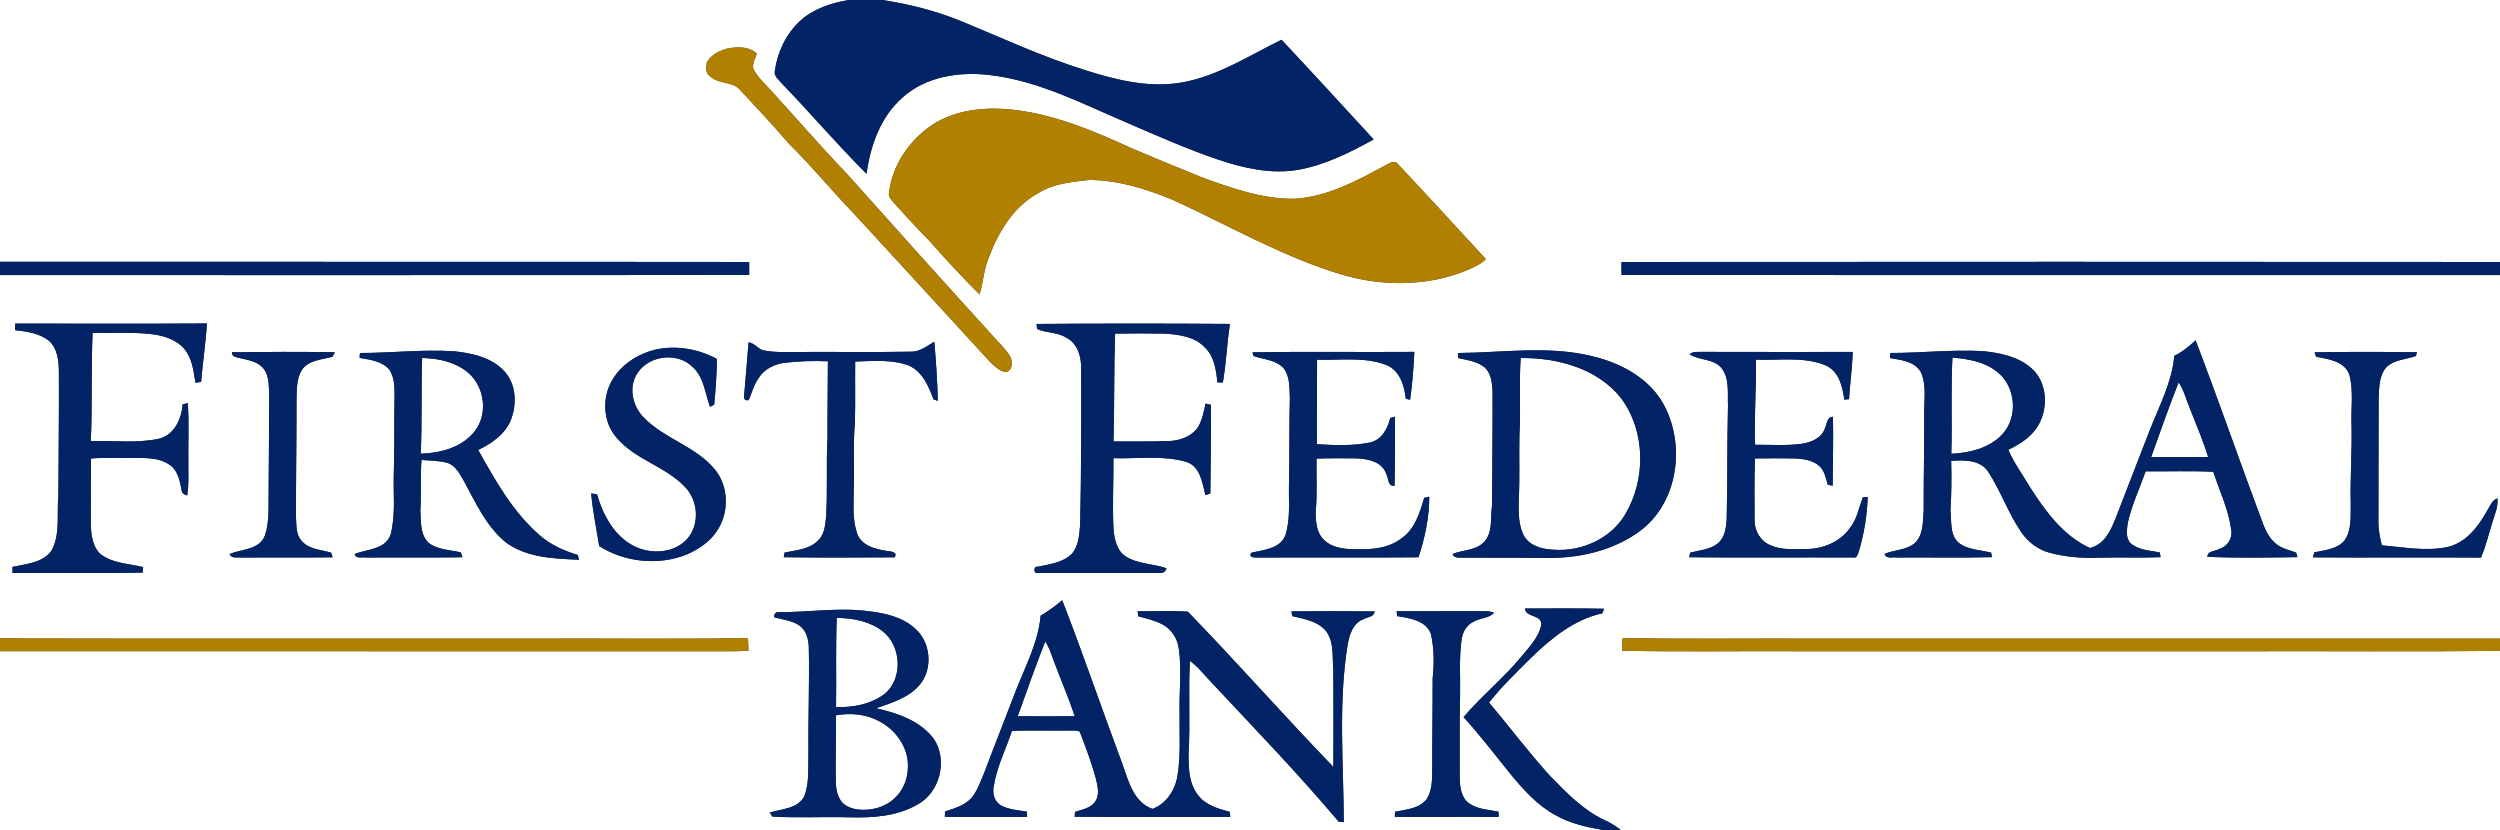 <?xml version="1.0" encoding="UTF-8" standalone="no"?>
<svg
   width="1024pt"
   height="340pt"
   viewBox="0 0 1024 340"
   version="1.1"
   id="svg30"
   sodipodi:docname="0001709017.svg"
   xmlns:inkscape="http://www.inkscape.org/namespaces/inkscape"
   xmlns:sodipodi="http://sodipodi.sourceforge.net/DTD/sodipodi-0.dtd"
   xmlns="http://www.w3.org/2000/svg"
   xmlns:svg="http://www.w3.org/2000/svg">
  <rect x="0" y="0" width="1024" height="340" fill="#333333" stroke="none"/>
  <defs
     id="defs30" />
  <sodipodi:namedview
     id="namedview30"
     pagecolor="#ffffff"
     bordercolor="#000000"
     borderopacity="0.25"
     inkscape:showpageshadow="2"
     inkscape:pageopacity="0.0"
     inkscape:pagecheckerboard="0"
     inkscape:deskcolor="#d1d1d1"
     inkscape:document-units="pt" />
  <g
     id="#fffffeff">
    <path
       fill="#fffffe"
       opacity="1"
       d="m 0,0 h 347.63 c -7.21,1.22 -14.51,3.58 -19.99,8.63 -5.73,5.35 -9.27,12.84 -10.29,20.57 -0.37,2.04 1.59,3.35 2.69,4.78 11.84,12.2 22.83,25.23 34.9,37.2 1.59,-11.61 5.78,-23.49 14.87,-31.36 9.57,-8.56 23.22,-10.56 35.59,-9.07 19.96,2.29 37.95,11.76 56.17,19.51 12.28,5.29 24.52,10.75 37.19,15.06 10.56,3.53 21.87,6.17 33.03,4.22 11.02,-1.96 21.14,-7.09 30.87,-12.43 C 550.11,43.47 537.59,29.8 524.92,16.28 511.58,22.79 498.77,31.23 483.91,33.82 470.61,36.09 457.18,32.79 444.56,28.76 427.25,23.39 410.8,15.72 394.08,8.83 383.59,4.52 372.55,1.68 361.35,0 H 1024 v 107.31 c -119.95,-0.09 -239.9,-0.09 -359.85,0 0.01,1.77 0.02,3.55 0.02,5.32 119.94,0.09 239.89,0.03 359.83,0.03 v 148.92 c -93,-0.03 -186,0 -279,-0.01 -26.79,-0.11 -53.58,0.22 -80.37,-0.17 -0.14,1.71 -0.23,3.42 -0.28,5.14 24.54,0.5 49.1,0.07 73.65,0.21 60.67,0 121.33,0 182,0 34.67,-0.09 69.34,0.2 104,-0.14 V 340 H 663.92 c -2.06,-1.68 -4.35,-3.02 -6.75,-4.11 -8.72,-4.09 -15.51,-11.14 -22.13,-17.93 -8.84,-9.66 -16.66,-20.2 -25.14,-30.18 5.09,-6.47 11.05,-12.21 16.88,-18 8.33,-8.16 17.84,-16 29.5,-18.57 0.19,-0.46 0.57,-1.4 0.76,-1.87 -10.8,-0.23 -21.6,-0.09 -32.4,-0.11 0.14,3.84 7.17,2.36 6.64,6.79 -1.11,5.4 -5.33,9.42 -8.68,13.57 -7.15,8.58 -15.96,15.61 -23.13,24.14 6.83,7.5 12.96,15.58 19.34,23.46 5.26,6.36 10.92,12.7 18.27,16.68 6.02,3.43 12.85,4.93 19.6,6.13 H 0 v -73.27 c 97.67,0.05 195.33,0 293,0.03 4.53,0.03 9.07,0.09 13.59,-0.27 -0.05,-1.72 -0.1,-3.42 -0.21,-5.12 -29.45,0.46 -58.92,0.07 -88.38,0.2 -72.67,-0.05 -145.33,0.1 -218,-0.08 V 112.68 c 102.29,-0.06 204.58,0.09 306.87,-0.07 0,-1.77 -0.01,-3.54 0,-5.3 C 204.58,107.18 102.29,107.3 0,107.24 V 0 m 298.42,19.76 c -3.44,0.85 -7.03,2.55 -8.89,5.71 -0.42,1.95 -0.61,4.47 1.29,5.75 3.4,3.39 9.19,1.94 12.31,5.62 6.78,7.23 13.55,14.47 20,22 9.44,9.26 17.79,19.55 26.98,29.04 18.52,20.15 37.05,40.27 55.52,60.46 1.78,1.73 3.71,3.64 6.26,4.07 2.84,-0.44 2.96,-4.05 2.02,-6.13 -1.54,-2.76 -3.89,-4.93 -5.95,-7.27 -20.5,-22.47 -40.79,-45.13 -61.05,-67.8 -11.15,-11.59 -21.59,-23.81 -32.47,-35.62 -2.21,-2.33 -4.6,-4.62 -5.93,-7.6 -0.32,-2.12 0.89,-4.06 1.46,-6.03 -3.07,-3.02 -7.62,-2.77 -11.55,-2.2 m 85.44,30.14 c -10.43,6.1 -18.24,16.94 -19.73,29.03 -0.33,1.4 0.63,2.55 1.47,3.54 4.73,5.24 9.46,10.48 14.44,15.49 6.89,7.7 13.83,15.37 21.18,22.63 1.5,-4.8 1.72,-9.92 3.6,-14.61 3.93,-10.63 10.13,-21.21 20.35,-26.85 6.22,-3.92 13.71,-4.61 20.84,-5.42 11.86,-0.01 23.37,3.63 34.24,8.08 22.88,10.47 44.85,23.28 69.05,30.59 16.72,4.99 35.21,5.03 51.46,-1.65 2.73,-1.31 5.72,-2.35 7.86,-4.59 -11.95,-12.97 -23.85,-26 -35.95,-38.84 -1.09,-1.73 -3.11,-0.74 -4.47,0.01 -11.91,6.5 -24.31,13.35 -38.17,14.11 -13.3,0.08 -26,-4.46 -38.31,-9.01 C 482.21,68.6 472.76,64.66 463.33,60.66 447.95,53.56 432,46.91 415.03,44.95 404.48,43.76 393.3,44.7 383.86,49.9 M 6.19,132.55 c 0.01,0.89 0.02,1.79 0.03,2.68 4.86,0.58 10.14,1.27 14.02,4.53 3.29,3.11 3.8,7.93 3.87,12.21 0.13,17.02 -0.17,34.04 -0.2,51.06 -0.72,7.36 0.83,15.29 -2.59,22.15 -3.45,5.4 -10.54,5.76 -16.21,7.02 0,0.62 0.01,1.87 0.02,2.49 17.77,-0.14 35.55,0.15 53.32,-0.14 0.04,-0.57 0.12,-1.7 0.16,-2.27 -5.91,-1.48 -12.56,-1.47 -17.56,-5.39 -3.11,-3.03 -3.71,-7.69 -3.83,-11.83 -0.13,-9.08 0.11,-18.17 0.02,-27.25 5.57,-0.5 11.17,-0.1 16.75,-0.23 5.26,0.02 11.09,-0.33 15.59,2.88 3.24,2.22 4.01,6.3 4.74,9.88 -0.02,1.44 1.03,2.34 2.37,2.59 0.75,-4.61 0.39,-9.28 0.46,-13.93 -0.11,-7.96 0.35,-15.95 -0.24,-23.9 -0.53,0.13 -1.58,0.4 -2.11,0.54 -0.44,6.03 -3.52,12.83 -10.04,14.13 -9.04,1.89 -18.39,0.61 -27.56,0.9 0.66,-14.77 0.1,-29.57 0.73,-44.35 7.69,0.17 15.42,-0.34 23.08,0.44 5.18,0.45 10.68,1.95 14.29,5.94 3.42,3.86 3.95,9.16 4.75,14.04 0.58,-0.07 1.74,-0.21 2.32,-0.29 0.67,-8 1.91,-15.94 2.38,-23.96 -26.19,0.17 -52.38,0.03 -78.56,0.06 m 418.38,0.14 c 0.05,0.51 0.16,1.52 0.21,2.03 3.63,1.75 8.27,1.26 11.85,3.53 4.71,2.26 6.31,7.84 6.21,12.69 0.04,21.35 0.07,42.69 -0.41,64.02 -0.39,4.12 -0.56,8.78 -3.52,12 -3.73,3.58 -9.1,4.16 -13.92,5.18 -1.86,-0.38 -1.61,3.14 0.05,2.53 16.64,-0.01 33.28,0.02 49.92,0 1.42,0.16 2.37,-0.48 2.86,-1.9 -5.45,-1.93 -11.64,-1.67 -16.66,-4.81 -3.7,-2.32 -4.64,-6.94 -5.05,-10.97 -0.51,-9.76 0.02,-19.54 -0.03,-29.31 9.83,0.28 20,-1.25 29.58,1.42 5.99,1.8 6.78,8.58 8.07,13.73 0.5,-0.18 1.52,-0.54 2.03,-0.72 0.09,-12.11 0.38,-24.23 0.19,-36.33 -0.54,-0.11 -1.61,-0.34 -2.15,-0.45 -0.81,3.45 -1.36,7.12 -3.41,10.09 -2.71,3.52 -7.26,5.09 -11.57,5.23 -7.58,0.3 -15.15,0.1 -22.73,0.17 0.42,-14.72 0.15,-29.45 0.65,-44.17 6.74,-0.1 13.5,-0.13 20.25,0 5.84,0.37 12.41,1.19 16.6,5.74 3.81,3.69 4.56,9.22 5.04,14.25 0.56,0 1.7,0.02 2.26,0.03 1.36,-7.94 1.71,-16.02 2.85,-23.99 -26.38,-0.19 -52.78,-0.19 -79.17,0.01 m -117.97,7.54 c -0.53,7.28 -1.24,14.54 -1.81,21.82 -0.23,1.48 0.4,2.09 1.9,1.83 1.3,-3.06 2.13,-6.36 4.1,-9.11 2.22,-3.53 6.25,-5.54 10.29,-6.13 5.97,-0.72 12.01,-0.91 18.02,-0.66 -0.01,10.67 -0.22,21.35 -0.17,32.02 -0.62,10.98 0.19,22 -0.68,32.96 -0.34,3.14 -0.94,6.66 -3.54,8.78 -3.61,3.39 -8.77,3.58 -13.34,4.6 -0.09,0.47 -0.27,1.42 -0.36,1.89 15.15,0.23 30.32,0.13 45.48,0.05 1.28,-2.3 -1.76,-2.41 -3.17,-2.6 -4.61,-0.73 -10.28,-2.04 -12.15,-6.91 -2.08,-5.66 -1.48,-11.84 -1.5,-17.76 0.43,-9.33 -0.33,-18.69 0.51,-28.01 0.21,-8.3 0.02,-16.6 0.11,-24.9 7.33,-0.25 15.02,-0.98 22.03,1.66 5.62,2.52 8.02,8.48 10.06,13.85 0.44,0.14 1.32,0.42 1.77,0.56 -0.22,-8.07 -0.75,-16.16 -1.46,-24.2 -3.05,1.74 -5.93,4.2 -9.66,4.08 -15.34,0.27 -30.69,0.04 -46.04,0.12 -4.86,-0.03 -9.78,0.31 -14.57,-0.73 -2.13,-0.72 -3.47,-2.98 -5.82,-3.21 m 583.99,5.5 c -0.96,10.87 -6.22,20.66 -10.12,30.67 -4.5,11.77 -9.18,23.47 -13.66,35.25 -2.01,5.24 -4.74,11.44 -10.8,12.8 -10.91,-4.99 -18.24,-15.09 -24.53,-24.91 -2.97,-5.1 -6.56,-9.87 -8.88,-15.32 5.56,-2.57 11,-6.34 13.37,-12.22 2.96,-6.93 2.01,-15.98 -3.86,-21.12 -5.46,-4.93 -13.02,-6.35 -20.09,-7.08 -12.58,-0.65 -25.12,0.78 -37.7,0.78 -0.05,0.52 -0.14,1.56 -0.19,2.08 4.5,0.78 9.97,1.29 12.57,5.61 2.46,5.23 1.42,11.16 1.45,16.73 0.08,13.34 -0.26,26.69 -0.21,40.04 -0.39,4.53 -0.01,9.91 -3.57,13.34 -3.47,3.04 -8.38,2.72 -12.42,4.5 0.6,2.31 3.39,1.15 5.07,1.48 12.97,-0.13 25.95,0.21 38.91,-0.16 -0.09,-0.46 -0.28,-1.38 -0.37,-1.84 -4.57,-1.21 -9.85,-1.08 -13.61,-4.32 -3.4,-3.43 -2.52,-8.66 -3.06,-13.04 0.46,-6.73 0.49,-13.48 0.32,-20.22 5.31,-0.44 12.13,-0.47 15.3,4.67 4.94,7.66 7.97,16.41 13.05,24 2.74,4.25 6.94,7.6 11.86,8.93 6.35,1.69 12.98,2.31 19.56,2.07 8.66,-0.28 17.33,0.1 26,-0.23 -0.09,-0.49 -0.27,-1.47 -0.35,-1.96 -4.11,-0.83 -8.75,-0.86 -12.02,-3.85 -2.05,-2.19 -1.41,-5.51 -1.09,-8.2 1.64,-7.3 4.83,-14.13 7.34,-21.16 9.23,0.08 18.47,-0.24 27.7,0.19 2.62,7.92 6.27,15.61 7.39,23.94 0.53,3.43 -1.74,6.79 -5.06,7.72 -1.66,0.94 -4.7,0.65 -4.74,3.16 12.26,0.57 24.58,0.29 36.86,0.15 -0.11,-0.45 -0.35,-1.36 -0.46,-1.81 -2.57,-1.1 -5.45,-1.52 -7.72,-3.23 -2.63,-1.82 -4.25,-4.69 -5.5,-7.55 -9.53,-25.34 -18.34,-50.96 -28.02,-76.23 -2.63,2.47 -5.45,4.78 -8.72,6.34 m -639.47,9.35 c -4.66,7.32 -4.36,17.71 1.51,24.29 7.58,8.95 19.95,11.62 27.94,20.08 5.39,5.51 6.12,15.19 1.04,21.13 -5.4,6.21 -15.22,6.62 -22.2,2.96 -8.02,-4.22 -12.46,-12.77 -14.91,-21.15 -0.59,-0.05 -1.76,-0.15 -2.35,-0.21 0.62,7.24 2.15,14.36 3.29,21.52 10.54,6.62 24.22,8.06 35.81,3.44 4.79,-2.1 9.4,-5.12 12.33,-9.55 5.13,-7.46 5.03,-18.3 -0.81,-25.35 -7.78,-9.41 -20.51,-12.45 -28.95,-21.08 -4.32,-4.28 -6.25,-11.19 -3.57,-16.84 4,-8.53 16.81,-10.67 23.44,-4.02 4.65,4.19 5.11,10.78 7.12,16.34 0.43,-0.22 1.3,-0.67 1.73,-0.89 0.57,-6.23 1.07,-12.48 1.1,-18.74 -7.5,-4.05 -16.3,-5.59 -24.67,-3.94 -7.14,1.63 -13.9,5.74 -17.85,12.01 M 94.97,144.27 c 0.1,1.19 0.71,1.87 1.83,2.04 3.65,1.03 7.92,1.27 10.7,4.16 2.67,2.79 2.58,6.94 2.74,10.54 -0.02,13.33 -0.1,26.66 -0.21,39.99 -0.14,6.12 0.46,12.51 -1.55,18.4 -2.27,5.9 -9.53,5.45 -14.44,7.52 0.79,2.07 3.3,1.23 4.97,1.46 12.41,-0.14 24.82,0.07 37.23,-0.11 -0.15,-0.47 -0.46,-1.42 -0.61,-1.9 -4.14,-1.24 -9.16,-1.3 -12.14,-4.88 -2.3,-2.59 -2.05,-6.23 -2.25,-9.45 -0.06,-16.01 0.26,-32.02 0.21,-48.04 0.11,-4.15 -0.08,-8.66 2.11,-12.36 2.78,-4.18 8.24,-4.35 12.63,-5.49 0.25,-0.47 0.74,-1.4 0.98,-1.87 -14.06,-0.22 -28.14,-0.16 -42.2,-0.01 m 52.44,0.32 c -0.03,0.51 -0.08,1.51 -0.11,2.01 4.3,0.74 9.22,1.29 12.21,4.85 2.04,3.09 2.13,6.97 2.1,10.55 -0.21,10.66 0.03,21.33 -0.32,32 -0.25,8.33 0.83,16.89 -1.31,25.04 -2.27,6.14 -9.64,5.85 -14.75,7.89 0.57,2.16 3.2,1.14 4.77,1.44 13.14,-0.12 26.28,0.08 39.41,-0.11 -0.16,-0.5 -0.48,-1.49 -0.64,-1.99 -4.42,-1.06 -9.39,-1 -13.16,-3.87 -3.64,-3.41 -3.13,-8.88 -3.43,-13.43 0.47,-6.85 -0.08,-13.73 0.47,-20.57 3.63,0.27 7.34,0.25 10.87,1.29 3.25,1.2 4.84,4.52 6.48,7.31 4.92,9.02 9.26,18.91 17.54,25.42 8.55,6.08 19.5,6.39 29.59,6.86 -0.11,-0.49 -0.32,-1.47 -0.43,-1.96 -5.72,-1.71 -11.29,-4.2 -15.79,-8.21 -10.9,-9.49 -18.08,-22.35 -25.03,-34.8 5.63,-2.73 11.31,-6.64 13.56,-12.75 2.11,-5.86 2,-13.03 -1.78,-18.19 -5.01,-6.68 -13.77,-8.68 -21.64,-9.49 -12.87,-0.82 -25.73,0.71 -38.61,0.71 m 365.6,-0.3 c 0.1,0.38 0.32,1.14 0.42,1.53 4.22,1.49 9.39,1.52 12.5,5.2 2.5,3.45 2.18,7.96 2.4,12 -0.35,11.66 -0.06,23.32 -0.36,34.98 -0.21,7.12 0.72,14.53 -1.52,21.4 -2.36,5.55 -9.04,5.78 -14.05,7.06 -1,2.43 2.08,1.77 3.53,1.92 21.7,-0.14 43.4,0.09 65.1,-0.11 2.6,-8.01 4.43,-16.38 4.39,-24.84 -0.52,0.13 -1.57,0.38 -2.09,0.51 -1.81,6.2 -3.88,13.03 -9.58,16.79 -6.22,4.63 -14.35,4.45 -21.73,4.12 -3.81,-0.31 -7.97,-1.37 -10.44,-4.5 -2.41,-2.85 -2.59,-6.81 -2.7,-10.35 0.73,-7.36 0.25,-14.77 0.37,-22.15 5.26,-0.2 10.52,-0.13 15.78,-0.11 4.81,0.11 11.15,1.18 12.82,6.47 0.97,1.74 0.54,5.13 3.35,4.78 0.25,-9.43 0.22,-18.88 0.16,-28.32 -0.49,0.14 -1.45,0.42 -1.94,0.56 -1.01,4.35 -3.46,8.89 -8.15,10 -7.18,1.48 -14.6,1.16 -21.87,0.71 -0.07,-11.53 0.1,-23.07 0.07,-34.6 9.35,0.29 19.15,-1.27 28.1,2.06 5.7,2.11 7.65,8.43 8.25,13.91 0.44,0.11 1.31,0.33 1.75,0.44 0.97,-6.49 1.41,-13.07 1.75,-19.62 -22.11,0.16 -44.21,-0.15 -66.31,0.16 m 84.25,0.3 c -0.03,0.51 -0.08,1.54 -0.1,2.05 3.62,0.83 7.57,1.27 10.61,3.58 2.99,2.26 3.33,6.32 3.58,9.76 0.06,15.67 -0.13,31.35 -0.2,47.02 -0.77,4.98 0.48,10.87 -3.21,14.94 -3.35,3.6 -8.68,3.21 -12.93,4.96 0.71,2.18 3.32,1.27 5,1.53 11.66,0.02 23.31,-0.03 34.96,0.1 13.31,-0.06 27.11,-3.48 37.74,-11.78 14.85,-11.9 17.59,-34.85 8.71,-51.11 -5.8,-10.61 -17.15,-16.72 -28.52,-19.56 -18.22,-4.71 -37.12,-1.61 -55.64,-1.49 m 94.8,0.57 c 4.09,2.53 9.89,1.67 13.16,5.69 3.24,4.32 2.35,10.09 2.56,15.15 -0.37,15.67 -0.17,31.36 -0.54,47.03 -0.26,3.41 -0.84,7.28 -3.65,9.58 -3.2,2.54 -7.46,2.75 -11.27,3.76 -0.11,0.47 -0.32,1.41 -0.43,1.87 22.4,0.26 44.8,-0.01 67.21,0.11 1.62,0.38 1.91,-1.56 2.31,-2.63 2.17,-7.17 3.32,-14.63 3.61,-22.12 -0.5,0.03 -1.5,0.08 -2,0.1 -1.61,4.35 -2.45,9.13 -5.48,12.82 -3.95,5.54 -10.84,8.24 -17.48,8.39 -5.08,0.02 -10.44,0.51 -15.18,-1.7 -3.91,-1.71 -6.28,-5.97 -6.2,-10.16 -0.05,-8.42 -0.13,-16.85 0.16,-25.26 5.4,-0.08 10.8,-0.11 16.19,-0.03 3.53,0.2 7.37,0.65 10.14,3.08 2.16,1.96 2.7,4.99 3.47,7.67 0.51,0.11 1.52,0.34 2.02,0.46 0.09,-9.42 0.31,-18.84 0.13,-28.25 -2.57,0.12 -2.44,2.9 -3.29,4.69 -1.32,4.06 -5.76,5.86 -9.65,6.38 -6.28,0.85 -12.65,0.32 -18.96,0.39 -0.44,-11.63 0.54,-23.23 0.33,-34.86 9.36,0.37 19.23,-1.33 28.17,2.17 5.72,2.22 7.32,8.72 8.03,14.18 0.49,-0.04 1.46,-0.12 1.95,-0.17 0.39,-6.45 1.33,-12.87 1.49,-19.34 -20.62,-0.01 -41.24,0.05 -61.86,-0.03 -1.67,0.09 -3.64,-0.31 -4.94,1.03 m 255.99,-0.86 c 0.16,0.46 0.5,1.38 0.66,1.85 5.08,0.9 11.9,1.85 13.67,7.61 1.64,6.61 0.56,13.5 0.8,20.24 0.26,10.67 -0.58,21.32 -0.32,32 -0.11,5.14 0.53,10.86 -2.51,15.35 -3.05,3.62 -8.08,3.98 -12.4,4.88 -0.15,0.51 -0.45,1.54 -0.6,2.06 22.95,0.17 45.9,-0.06 68.85,0.1 2.05,-4.74 3.18,-9.81 4.76,-14.71 0.96,-3.12 2.37,-6.25 1.97,-9.59 -2.4,0.87 -3.1,3.57 -4.43,5.47 -3.6,6.48 -8.75,13.07 -16.44,14.58 -8.74,1.75 -17.68,-0.06 -26.45,-0.75 -0.86,-3.39 -1.51,-6.85 -1.41,-10.36 -0.01,-16.68 0.08,-33.37 0.1,-50.05 0.21,-4.28 0.15,-9.14 3.15,-12.56 3.24,-3.13 8.02,-3.18 12.06,-4.58 0.12,-0.39 0.37,-1.18 0.49,-1.57 -13.98,-0.16 -27.97,-0.19 -41.95,0.03 m -521.8,107.87 c -0.98,10.89 -6.23,20.72 -10.17,30.75 -4.22,11.14 -8.66,22.2 -12.85,33.35 -1.55,3.63 -2.79,7.53 -5.35,10.62 -2.83,3.04 -6.97,4.25 -10.81,5.48 -0.01,0.56 -0.05,1.68 -0.06,2.23 11.22,0 22.45,-0.01 33.68,-0.02 -0.01,-0.53 -0.03,-1.58 -0.03,-2.11 -3.58,-0.63 -7.37,-0.81 -10.62,-2.55 -2.76,-1.52 -3.65,-4.99 -2.99,-7.91 1.23,-7.9 4.96,-15.1 7.44,-22.64 7.85,-0.3 15.71,-0.02 23.57,-0.15 1.38,0.11 2.92,-0.23 4.19,0.47 2.4,6.13 4.69,12.32 6.47,18.65 0.69,3.09 1.85,6.6 0.13,9.55 -1.69,3.12 -5.5,3.62 -8.53,4.66 -0.04,0.51 -0.1,1.52 -0.14,2.02 21.25,0.04 42.5,-0.01 63.74,0.03 -0.04,-0.52 -0.14,-1.55 -0.19,-2.07 -4.62,-1.24 -9.64,-2.62 -12.76,-6.53 -3.96,-4.68 -4.15,-11.17 -4.14,-16.99 0.77,-12.75 -0.13,-25.54 0.57,-38.29 3.47,2.42 5.98,5.93 8.93,8.93 17.58,18.78 35.45,37.31 52.06,56.98 0.51,0.03 1.53,0.1 2.04,0.13 -0.1,-24.17 -2.32,-48.55 1.55,-72.57 0.68,-4.15 2.22,-9.12 6.64,-10.62 1.58,-0.88 4.24,-0.85 4.44,-3.14 -11.35,-0.11 -22.71,-0.11 -34.06,-0.01 0.07,0.48 0.2,1.45 0.26,1.93 4.74,1.18 10.14,1.97 13.59,5.78 3.72,4.45 2.76,10.53 3.28,15.88 0.09,13.37 0.08,26.74 0.02,40.11 -20.2,-20.86 -39.38,-42.75 -59.6,-63.58 -6.84,-0.45 -13.73,-0.09 -20.59,-0.16 0.08,0.52 0.23,1.55 0.3,2.07 3.39,0.88 6.86,1.69 9.97,3.36 3.72,2.02 6.21,5.95 6.65,10.15 1.2,8.63 0.06,17.37 0.28,26.05 -0.14,8.67 0.57,17.44 -0.91,26.03 -0.98,5.74 -4.59,11.17 -10.17,13.29 -7.75,-2.75 -9.83,-11.33 -12.29,-18.24 -8.36,-22.36 -16.06,-45.01 -24.7,-67.24 -2.75,2.36 -5.71,4.48 -8.84,6.32 m -109.22,0.65 c 3.57,0.99 7.5,1.32 10.6,3.53 2.65,2.03 3.51,5.45 3.65,8.62 0.32,15.01 -0.31,30.02 -0.15,45.03 -0.14,5.42 0.3,11.06 -1.72,16.22 -2.75,5.14 -9.28,5.06 -14.17,6.62 0.29,0.41 0.89,1.23 1.19,1.65 10.5,0.58 21.05,0 31.57,0.28 9.4,0.24 19.29,-0.35 27.63,-5.15 9.38,-4.87 12.73,-18.35 6.82,-27.05 -5.59,-7.36 -14.89,-10.51 -23.57,-12.45 6.3,-2.29 13.2,-4.2 17.74,-9.51 5.67,-6.57 4.68,-17.72 -1.95,-23.29 -5.06,-4.55 -12.01,-6.15 -18.59,-6.93 -12.25,-1.7 -24.56,0.42 -36.85,0.34 -1.41,-0.29 -2.2,0.79 -2.2,2.09 m 255.04,-2.45 c 0.05,0.49 0.14,1.49 0.18,1.99 5.1,0.84 11.85,1.72 13.86,7.34 1.34,5.99 1.36,12.2 0.7,18.29 0.04,12.34 -0.2,24.68 -0.17,37.02 -0.02,4.18 0.02,8.71 -2.29,12.38 -3.1,3.85 -8.44,4.19 -12.93,5.11 -0.03,0.51 -0.08,1.55 -0.11,2.07 14.17,0.12 28.35,-0.1 42.53,0.06 -0.01,-0.55 -0.03,-1.63 -0.05,-2.18 -4.01,-0.76 -8.39,-0.94 -11.87,-3.29 -3.31,-2.15 -3.91,-6.49 -4.01,-10.12 -0.02,-11.35 -0.12,-22.7 0.15,-34.04 0.15,-7.65 -0.47,-15.35 0.61,-22.95 0.38,-3.12 2.09,-6.2 5.08,-7.48 2.61,-1.53 6.1,-1.24 8.23,-3.58 -1.29,-0.5 -2.63,-0.72 -4,-0.65 -11.97,0.01 -23.94,0.02 -35.91,0.03 z"
       id="path1" />
    <path
       fill="#fffffe"
       opacity="1"
       d="m 172.9,146.63 c 6.78,0.15 13.97,1.68 19.17,6.31 6.47,5.82 7.82,16.62 2.44,23.61 -5.18,6.7 -14.05,9.06 -22.18,9.28 0.61,-13.06 0.13,-26.14 0.57,-39.2 z"
       id="path2" />
    <path
       fill="#fffffe"
       opacity="1"
       d="m 622.88,146.64 c 14.97,-0.16 31.37,4.2 41.06,16.39 10.16,13.55 10.29,33.27 1.76,47.65 -6.02,10.11 -18.19,15.48 -29.73,14.45 -4.35,-0.21 -9.29,-1.51 -11.65,-5.51 -2.46,-4.44 -2.29,-9.73 -2.26,-14.64 0.52,-8.97 0.09,-17.95 0.3,-26.92 0.62,-10.46 -0.21,-20.96 0.52,-31.42 z"
       id="path3" />
    <path
       fill="#fffffe"
       opacity="1"
       d="m 799.26,185.87 c 0.42,-13.13 -0.24,-26.28 0.46,-39.4 6.33,0.53 12.99,1.64 18.12,5.69 7.86,5.88 8.99,18.74 2.18,25.86 -5.32,5.6 -13.31,7.48 -20.76,7.85 z"
       id="path4" />
    <path
       fill="#fffffe"
       opacity="1"
       d="m 892.37,156.59 c 2.29,3.41 3.2,7.49 4.82,11.22 2.45,6.44 5.3,12.74 7.25,19.36 -7.78,0.13 -15.55,0.09 -23.32,0.02 3.68,-10.22 7.26,-20.49 11.25,-30.6 z"
       id="path5" />
    <path
       fill="#fffffe"
       opacity="1"
       d="m 342.74,253.1 c 6.55,0.02 13.48,1.35 18.77,5.44 7.74,6 8.49,19.47 0.74,25.75 -5.62,4.21 -12.91,5.56 -19.8,5.32 0.18,-12.17 -0.19,-24.35 0.29,-36.51 z"
       id="path6" />
    <path
       fill="#fffffe"
       opacity="1"
       d="m 428.12,262.76 c 1.65,2.29 2.37,5.07 3.4,7.66 2.81,7.68 6.15,15.16 8.67,22.93 -7.78,0.09 -15.55,0.1 -23.32,0 3.66,-10.23 7.27,-20.48 11.25,-30.59 z"
       id="path7" />
    <path
       fill="#fffffe"
       opacity="1"
       d="m 342.4,293 c 5.8,-1.03 12.04,-0.57 17.31,2.22 7,3.43 12.42,10.79 12.17,18.78 0.05,4.92 -1.96,9.93 -5.7,13.18 -3.97,3.68 -9.7,4.99 -14.98,4.38 -2.88,-0.45 -6.04,-1.69 -7.33,-4.51 -1.19,-2.13 -1.49,-4.58 -1.52,-6.98 -0.19,-9.03 0.18,-18.05 0.05,-27.07 z"
       id="path8" />
  </g>
  <g
     id="#022467ff">
    <path
       fill="#022467"
       opacity="1"
       d="m 347.63,0 h 13.72 c 11.2,1.68 22.24,4.52 32.73,8.83 16.72,6.89 33.17,14.56 50.48,19.93 12.62,4.03 26.05,7.33 39.35,5.06 14.86,-2.59 27.67,-11.03 41.01,-17.54 12.67,13.52 25.19,27.19 37.74,40.83 -9.73,5.34 -19.85,10.47 -30.87,12.43 -11.16,1.95 -22.47,-0.69 -33.03,-4.22 -12.67,-4.31 -24.91,-9.77 -37.19,-15.06 -18.22,-7.75 -36.21,-17.22 -56.17,-19.51 -12.37,-1.49 -26.02,0.51 -35.59,9.07 -9.09,7.87 -13.28,19.75 -14.87,31.36 -12.07,-11.97 -23.06,-25 -34.9,-37.2 -1.1,-1.43 -3.06,-2.74 -2.69,-4.78 1.02,-7.73 4.56,-15.22 10.29,-20.57 5.48,-5.05 12.78,-7.41 19.99,-8.63 z"
       id="path9" />
    <path
       fill="#022467"
       opacity="1"
       d="m 0,107.24 c 102.29,0.06 204.58,-0.06 306.87,0.07 -0.01,1.76 0,3.53 0,5.3 -102.29,0.16 -204.58,0.01 -306.87,0.07 z"
       id="path10" />
    <path
       fill="#022467"
       opacity="1"
       d="m 664.15,107.31 c 119.95,-0.09 239.9,-0.09 359.85,0 v 5.35 c -119.94,0 -239.89,0.06 -359.83,-0.03 0,-1.77 -0.01,-3.55 -0.02,-5.32 z"
       id="path11" />
    <path
       fill="#022467"
       opacity="1"
       d="m 6.19,132.55 c 26.18,-0.03 52.37,0.11 78.56,-0.06 -0.47,8.02 -1.71,15.96 -2.38,23.96 -0.58,0.08 -1.74,0.22 -2.32,0.29 -0.8,-4.88 -1.33,-10.18 -4.75,-14.04 -3.61,-3.99 -9.11,-5.49 -14.29,-5.94 -7.66,-0.78 -15.39,-0.27 -23.08,-0.44 -0.63,14.78 -0.07,29.58 -0.73,44.35 9.17,-0.29 18.52,0.99 27.56,-0.9 6.52,-1.3 9.6,-8.1 10.04,-14.13 0.53,-0.14 1.58,-0.41 2.11,-0.54 0.59,7.95 0.13,15.94 0.24,23.9 -0.07,4.65 0.29,9.32 -0.46,13.93 -1.34,-0.25 -2.39,-1.15 -2.37,-2.59 -0.73,-3.58 -1.5,-7.66 -4.74,-9.88 -4.5,-3.21 -10.33,-2.86 -15.59,-2.88 -5.58,0.13 -11.18,-0.27 -16.75,0.23 0.09,9.08 -0.15,18.17 -0.02,27.25 0.12,4.14 0.72,8.8 3.83,11.83 5,3.92 11.65,3.91 17.56,5.39 -0.04,0.57 -0.12,1.7 -0.16,2.27 -17.77,0.29 -35.55,0 -53.32,0.14 -0.01,-0.62 -0.02,-1.87 -0.02,-2.49 5.67,-1.26 12.76,-1.62 16.21,-7.02 3.42,-6.86 1.87,-14.79 2.59,-22.15 0.03,-17.02 0.33,-34.04 0.2,-51.06 -0.07,-4.28 -0.58,-9.1 -3.87,-12.21 -3.88,-3.26 -9.16,-3.95 -14.02,-4.53 -0.01,-0.89 -0.02,-1.79 -0.03,-2.68 z"
       id="path12" />
    <path
       fill="#022467"
       opacity="1"
       d="m 424.57,132.69 c 26.39,-0.2 52.79,-0.2 79.17,-0.01 -1.14,7.97 -1.49,16.05 -2.85,23.99 -0.56,-0.01 -1.7,-0.03 -2.26,-0.03 -0.48,-5.03 -1.23,-10.56 -5.04,-14.25 -4.19,-4.55 -10.76,-5.37 -16.6,-5.74 -6.75,-0.13 -13.51,-0.1 -20.25,0 -0.5,14.72 -0.23,29.45 -0.65,44.17 7.58,-0.07 15.15,0.13 22.73,-0.17 4.31,-0.14 8.86,-1.71 11.57,-5.23 2.05,-2.97 2.6,-6.64 3.41,-10.09 0.54,0.11 1.61,0.34 2.15,0.45 0.19,12.1 -0.1,24.22 -0.19,36.33 -0.51,0.18 -1.53,0.54 -2.03,0.72 -1.29,-5.15 -2.08,-11.93 -8.07,-13.73 -9.58,-2.67 -19.75,-1.14 -29.58,-1.42 0.05,9.77 -0.48,19.55 0.03,29.31 0.41,4.03 1.35,8.65 5.05,10.97 5.02,3.14 11.21,2.88 16.66,4.81 -0.49,1.42 -1.44,2.06 -2.86,1.9 -16.64,0.02 -33.28,-0.01 -49.92,0 -1.66,0.61 -1.91,-2.91 -0.05,-2.53 4.82,-1.02 10.19,-1.6 13.92,-5.18 2.96,-3.22 3.13,-7.88 3.52,-12 0.48,-21.33 0.45,-42.67 0.41,-64.02 0.1,-4.85 -1.5,-10.43 -6.21,-12.69 -3.58,-2.27 -8.22,-1.78 -11.85,-3.53 -0.05,-0.51 -0.16,-1.52 -0.21,-2.03 z"
       id="path13" />
    <path
       fill="#022467"
       opacity="1"
       d="m 306.6,140.23 c 2.35,0.23 3.69,2.49 5.82,3.21 4.79,1.04 9.71,0.7 14.57,0.73 15.35,-0.08 30.7,0.15 46.04,-0.12 3.73,0.12 6.61,-2.34 9.66,-4.08 0.71,8.04 1.24,16.13 1.46,24.2 -0.45,-0.14 -1.33,-0.42 -1.77,-0.56 -2.04,-5.37 -4.44,-11.33 -10.06,-13.85 -7.01,-2.64 -14.7,-1.91 -22.03,-1.66 -0.09,8.3 0.1,16.6 -0.11,24.9 -0.84,9.32 -0.08,18.68 -0.51,28.01 0.02,5.92 -0.58,12.1 1.5,17.76 1.87,4.87 7.54,6.18 12.15,6.91 1.41,0.19 4.45,0.3 3.17,2.6 -15.16,0.08 -30.33,0.18 -45.48,-0.05 0.09,-0.47 0.27,-1.42 0.36,-1.89 4.57,-1.02 9.73,-1.21 13.34,-4.6 2.6,-2.12 3.2,-5.64 3.54,-8.78 0.87,-10.96 0.06,-21.98 0.68,-32.96 -0.05,-10.67 0.16,-21.35 0.17,-32.02 -6.01,-0.25 -12.05,-0.06 -18.02,0.66 -4.04,0.59 -8.07,2.6 -10.29,6.13 -1.97,2.75 -2.8,6.05 -4.1,9.11 -1.5,0.26 -2.13,-0.35 -1.9,-1.83 0.57,-7.28 1.28,-14.54 1.81,-21.82 z"
       id="path14" />
    <path
       fill="#022467"
       opacity="1"
       d="m 890.59,145.73 c 3.27,-1.56 6.09,-3.87 8.72,-6.34 9.68,25.27 18.49,50.89 28.02,76.23 1.25,2.86 2.87,5.73 5.5,7.55 2.27,1.71 5.15,2.13 7.72,3.23 0.11,0.45 0.35,1.36 0.46,1.81 -12.28,0.14 -24.6,0.42 -36.86,-0.15 0.04,-2.51 3.08,-2.22 4.74,-3.16 3.32,-0.93 5.59,-4.29 5.06,-7.72 -1.12,-8.33 -4.77,-16.02 -7.39,-23.94 -9.23,-0.43 -18.47,-0.11 -27.7,-0.19 -2.51,7.03 -5.7,13.86 -7.34,21.16 -0.32,2.69 -0.96,6.01 1.09,8.2 3.27,2.99 7.91,3.02 12.02,3.85 0.08,0.49 0.26,1.47 0.35,1.96 -8.67,0.33 -17.34,-0.05 -26,0.23 -6.58,0.24 -13.21,-0.38 -19.56,-2.07 -4.92,-1.33 -9.12,-4.68 -11.86,-8.93 -5.08,-7.59 -8.11,-16.34 -13.05,-24 -3.17,-5.14 -9.99,-5.11 -15.3,-4.67 0.17,6.74 0.14,13.49 -0.32,20.22 0.54,4.38 -0.34,9.61 3.06,13.04 3.76,3.24 9.04,3.11 13.61,4.32 0.09,0.46 0.28,1.38 0.37,1.84 -12.96,0.37 -25.94,0.03 -38.91,0.16 -1.68,-0.33 -4.47,0.83 -5.07,-1.48 4.04,-1.78 8.95,-1.46 12.42,-4.5 3.56,-3.43 3.18,-8.81 3.57,-13.34 -0.05,-13.35 0.29,-26.7 0.21,-40.04 -0.03,-5.57 1.01,-11.5 -1.45,-16.73 -2.6,-4.32 -8.07,-4.83 -12.57,-5.61 0.05,-0.52 0.14,-1.56 0.19,-2.08 12.58,0 25.12,-1.43 37.7,-0.78 7.07,0.73 14.63,2.15 20.09,7.08 5.87,5.14 6.82,14.19 3.86,21.12 -2.37,5.88 -7.81,9.65 -13.37,12.22 2.32,5.45 5.91,10.22 8.88,15.32 6.29,9.82 13.62,19.92 24.53,24.91 6.06,-1.36 8.79,-7.56 10.8,-12.8 4.48,-11.78 9.16,-23.48 13.66,-35.25 3.9,-10.01 9.16,-19.8 10.12,-30.67 m -91.33,40.14 c 7.45,-0.37 15.44,-2.25 20.76,-7.85 6.81,-7.12 5.68,-19.98 -2.18,-25.86 -5.13,-4.05 -11.79,-5.16 -18.12,-5.69 -0.7,13.12 -0.04,26.27 -0.46,39.4 m 93.11,-29.28 c -3.99,10.11 -7.57,20.38 -11.25,30.6 7.77,0.07 15.54,0.11 23.32,-0.02 -1.95,-6.62 -4.8,-12.92 -7.25,-19.36 -1.62,-3.73 -2.53,-7.81 -4.82,-11.22 z"
       id="path15" />
    <path
       fill="#022467"
       opacity="1"
       d="m 251.12,155.08 c 3.95,-6.27 10.71,-10.38 17.85,-12.01 8.37,-1.65 17.17,-0.11 24.67,3.94 -0.03,6.26 -0.53,12.51 -1.1,18.74 -0.43,0.22 -1.3,0.67 -1.73,0.89 -2.01,-5.56 -2.47,-12.15 -7.12,-16.34 -6.63,-6.65 -19.44,-4.51 -23.44,4.02 -2.68,5.65 -0.75,12.56 3.57,16.84 8.44,8.63 21.17,11.67 28.95,21.08 5.84,7.05 5.94,17.89 0.81,25.35 -2.93,4.43 -7.54,7.45 -12.33,9.55 -11.59,4.62 -25.27,3.18 -35.81,-3.44 -1.14,-7.16 -2.67,-14.28 -3.29,-21.52 0.59,0.06 1.76,0.16 2.35,0.21 2.45,8.38 6.89,16.93 14.91,21.15 6.98,3.66 16.8,3.25 22.2,-2.96 5.08,-5.94 4.35,-15.62 -1.04,-21.13 -7.99,-8.46 -20.36,-11.13 -27.94,-20.08 -5.87,-6.58 -6.17,-16.97 -1.51,-24.29 z"
       id="path16" />
    <path
       fill="#022467"
       opacity="1"
       d="m 94.97,144.27 c 14.06,-0.15 28.14,-0.21 42.2,0.01 -0.24,0.47 -0.73,1.4 -0.98,1.87 -4.39,1.14 -9.85,1.31 -12.63,5.49 -2.19,3.7 -2,8.21 -2.11,12.36 0.05,16.02 -0.27,32.03 -0.21,48.04 0.2,3.22 -0.05,6.86 2.25,9.45 2.98,3.58 8,3.64 12.14,4.88 0.15,0.48 0.46,1.43 0.61,1.9 -12.41,0.18 -24.82,-0.03 -37.23,0.11 -1.67,-0.23 -4.18,0.61 -4.97,-1.46 4.91,-2.07 12.17,-1.62 14.44,-7.52 2.01,-5.89 1.41,-12.28 1.55,-18.4 0.11,-13.33 0.19,-26.66 0.21,-39.99 -0.16,-3.6 -0.07,-7.75 -2.74,-10.54 -2.78,-2.89 -7.05,-3.13 -10.7,-4.16 -1.12,-0.17 -1.73,-0.85 -1.83,-2.04 z"
       id="path17" />
    <path
       fill="#022467"
       opacity="1"
       d="m 147.41,144.59 c 12.88,0 25.74,-1.53 38.61,-0.71 7.87,0.81 16.63,2.81 21.64,9.49 3.78,5.16 3.89,12.33 1.78,18.19 -2.25,6.11 -7.93,10.02 -13.56,12.75 6.95,12.45 14.13,25.31 25.03,34.8 4.5,4.01 10.07,6.5 15.79,8.21 0.11,0.49 0.32,1.47 0.43,1.96 -10.09,-0.47 -21.04,-0.78 -29.59,-6.86 -8.28,-6.51 -12.62,-16.4 -17.54,-25.42 -1.64,-2.79 -3.23,-6.11 -6.48,-7.31 -3.53,-1.04 -7.24,-1.02 -10.87,-1.29 -0.55,6.84 0,13.72 -0.47,20.57 0.3,4.55 -0.21,10.02 3.43,13.43 3.77,2.87 8.74,2.81 13.16,3.87 0.16,0.5 0.48,1.49 0.64,1.99 -13.13,0.19 -26.27,-0.01 -39.41,0.11 -1.57,-0.3 -4.2,0.72 -4.77,-1.44 5.11,-2.04 12.48,-1.75 14.75,-7.89 2.14,-8.15 1.06,-16.71 1.31,-25.04 0.35,-10.67 0.11,-21.34 0.32,-32 0.03,-3.58 -0.06,-7.46 -2.1,-10.55 -2.99,-3.56 -7.91,-4.11 -12.21,-4.85 0.03,-0.5 0.08,-1.5 0.11,-2.01 m 25.49,2.04 c -0.44,13.06 0.04,26.14 -0.57,39.2 8.13,-0.22 17,-2.58 22.18,-9.28 5.38,-6.99 4.03,-17.79 -2.44,-23.61 -5.2,-4.63 -12.39,-6.16 -19.17,-6.31 z"
       id="path18" />
    <path
       fill="#022467"
       opacity="1"
       d="m 513.01,144.29 c 22.1,-0.31 44.2,0 66.31,-0.16 -0.34,6.55 -0.78,13.13 -1.75,19.62 -0.44,-0.11 -1.31,-0.33 -1.75,-0.44 -0.6,-5.48 -2.55,-11.8 -8.25,-13.91 -8.95,-3.33 -18.75,-1.77 -28.1,-2.06 0.03,11.53 -0.14,23.07 -0.07,34.6 7.27,0.45 14.69,0.77 21.87,-0.71 4.69,-1.11 7.14,-5.65 8.15,-10 0.49,-0.14 1.45,-0.42 1.94,-0.56 0.06,9.44 0.09,18.89 -0.16,28.32 -2.81,0.35 -2.38,-3.04 -3.35,-4.78 -1.67,-5.29 -8.01,-6.36 -12.82,-6.47 -5.26,-0.02 -10.52,-0.09 -15.78,0.11 -0.12,7.38 0.36,14.79 -0.37,22.15 0.11,3.54 0.29,7.5 2.7,10.35 2.47,3.13 6.63,4.19 10.44,4.5 7.38,0.33 15.51,0.51 21.73,-4.12 5.7,-3.76 7.77,-10.59 9.58,-16.79 0.52,-0.13 1.57,-0.38 2.09,-0.51 0.04,8.46 -1.79,16.83 -4.39,24.84 -21.7,0.2 -43.4,-0.03 -65.1,0.11 -1.45,-0.15 -4.53,0.51 -3.53,-1.92 5.01,-1.28 11.69,-1.51 14.05,-7.06 2.24,-6.87 1.31,-14.28 1.52,-21.4 0.3,-11.66 0.01,-23.32 0.36,-34.98 -0.22,-4.04 0.1,-8.55 -2.4,-12 -3.11,-3.68 -8.28,-3.71 -12.5,-5.2 -0.1,-0.39 -0.32,-1.15 -0.42,-1.53 z"
       id="path19" />
    <path
       fill="#022467"
       opacity="1"
       d="m 597.26,144.59 c 18.52,-0.12 37.42,-3.22 55.64,1.49 11.37,2.84 22.72,8.95 28.52,19.56 8.88,16.26 6.14,39.21 -8.71,51.11 -10.63,8.3 -24.43,11.72 -37.74,11.78 -11.65,-0.13 -23.3,-0.08 -34.96,-0.1 -1.68,-0.26 -4.29,0.65 -5,-1.53 4.25,-1.75 9.58,-1.36 12.93,-4.96 3.69,-4.07 2.44,-9.96 3.21,-14.94 0.07,-15.67 0.26,-31.35 0.2,-47.02 -0.25,-3.44 -0.59,-7.5 -3.58,-9.76 -3.04,-2.31 -6.99,-2.75 -10.61,-3.58 0.02,-0.51 0.07,-1.54 0.1,-2.05 m 25.62,2.05 c -0.73,10.46 0.1,20.96 -0.52,31.42 -0.21,8.97 0.22,17.95 -0.3,26.92 -0.03,4.91 -0.2,10.2 2.26,14.64 2.36,4 7.3,5.3 11.65,5.51 11.54,1.03 23.71,-4.34 29.73,-14.45 8.53,-14.38 8.4,-34.1 -1.76,-47.65 -9.69,-12.19 -26.09,-16.55 -41.06,-16.39 z"
       id="path20" />
    <path
       fill="#022467"
       opacity="1"
       d="m 692.06,145.16 c 1.3,-1.34 3.27,-0.94 4.94,-1.03 20.62,0.08 41.24,0.02 61.86,0.03 -0.16,6.47 -1.1,12.89 -1.49,19.34 -0.49,0.05 -1.46,0.13 -1.95,0.17 -0.71,-5.46 -2.31,-11.96 -8.03,-14.18 -8.94,-3.5 -18.81,-1.8 -28.17,-2.17 0.21,11.63 -0.77,23.23 -0.33,34.86 6.31,-0.07 12.68,0.46 18.96,-0.39 3.89,-0.52 8.33,-2.32 9.65,-6.38 0.85,-1.79 0.72,-4.57 3.29,-4.69 0.18,9.41 -0.04,18.83 -0.13,28.25 -0.5,-0.12 -1.51,-0.35 -2.02,-0.46 -0.77,-2.68 -1.31,-5.71 -3.47,-7.67 -2.77,-2.43 -6.61,-2.88 -10.14,-3.08 -5.39,-0.08 -10.79,-0.05 -16.19,0.03 -0.29,8.41 -0.21,16.84 -0.16,25.26 -0.08,4.19 2.29,8.45 6.2,10.16 4.74,2.21 10.1,1.72 15.18,1.7 6.64,-0.15 13.53,-2.85 17.48,-8.39 3.03,-3.69 3.87,-8.47 5.48,-12.82 0.5,-0.02 1.5,-0.07 2,-0.1 -0.29,7.49 -1.44,14.95 -3.61,22.12 -0.4,1.07 -0.69,3.01 -2.31,2.63 -22.41,-0.12 -44.81,0.15 -67.21,-0.11 0.11,-0.46 0.32,-1.4 0.43,-1.87 3.81,-1.01 8.07,-1.22 11.27,-3.76 2.81,-2.3 3.39,-6.17 3.65,-9.58 0.37,-15.67 0.17,-31.36 0.54,-47.03 -0.21,-5.06 0.68,-10.83 -2.56,-15.15 -3.27,-4.02 -9.07,-3.16 -13.16,-5.69 z"
       id="path21" />
    <path
       fill="#022467"
       opacity="1"
       d="m 948.05,144.3 c 13.98,-0.22 27.97,-0.19 41.95,-0.03 -0.12,0.39 -0.37,1.18 -0.49,1.57 -4.04,1.4 -8.82,1.45 -12.06,4.58 -3,3.42 -2.94,8.28 -3.15,12.56 -0.02,16.68 -0.11,33.37 -0.1,50.05 -0.1,3.51 0.55,6.97 1.41,10.36 8.77,0.69 17.71,2.5 26.45,0.75 7.69,-1.51 12.84,-8.1 16.44,-14.58 1.33,-1.9 2.03,-4.6 4.43,-5.47 0.4,3.34 -1.01,6.47 -1.97,9.59 -1.58,4.9 -2.71,9.97 -4.76,14.71 -22.95,-0.16 -45.9,0.07 -68.85,-0.1 0.15,-0.52 0.45,-1.55 0.6,-2.06 4.32,-0.9 9.35,-1.26 12.4,-4.88 3.04,-4.49 2.4,-10.21 2.51,-15.35 -0.26,-10.68 0.58,-21.33 0.32,-32 -0.24,-6.74 0.84,-13.63 -0.8,-20.24 -1.77,-5.76 -8.59,-6.71 -13.67,-7.61 -0.16,-0.47 -0.5,-1.39 -0.66,-1.85 z"
       id="path22" />
    <path
       fill="#022467"
       opacity="1"
       d="m 426.25,252.17 c 3.13,-1.84 6.09,-3.96 8.84,-6.32 8.64,22.23 16.34,44.88 24.7,67.24 2.46,6.91 4.54,15.49 12.29,18.24 5.58,-2.12 9.19,-7.55 10.17,-13.29 1.48,-8.59 0.77,-17.36 0.91,-26.03 -0.22,-8.68 0.92,-17.42 -0.28,-26.05 -0.44,-4.2 -2.93,-8.13 -6.65,-10.15 -3.11,-1.67 -6.58,-2.48 -9.97,-3.36 -0.07,-0.52 -0.22,-1.55 -0.3,-2.07 6.86,0.07 13.75,-0.29 20.59,0.16 20.22,20.83 39.4,42.72 59.6,63.58 0.06,-13.37 0.07,-26.74 -0.02,-40.11 -0.52,-5.35 0.44,-11.43 -3.28,-15.88 -3.45,-3.81 -8.85,-4.6 -13.59,-5.78 -0.06,-0.48 -0.19,-1.45 -0.26,-1.93 11.35,-0.1 22.71,-0.1 34.06,0.01 -0.2,2.29 -2.86,2.26 -4.44,3.14 -4.42,1.5 -5.96,6.47 -6.64,10.62 -3.87,24.02 -1.65,48.4 -1.55,72.57 -0.51,-0.03 -1.53,-0.1 -2.04,-0.13 -16.61,-19.67 -34.48,-38.2 -52.06,-56.98 -2.95,-3 -5.46,-6.51 -8.93,-8.93 -0.7,12.75 0.2,25.54 -0.57,38.29 -0.01,5.82 0.18,12.31 4.14,16.99 3.12,3.91 8.14,5.29 12.76,6.53 0.05,0.52 0.15,1.55 0.19,2.07 -21.24,-0.04 -42.49,0.01 -63.74,-0.03 0.04,-0.5 0.1,-1.51 0.14,-2.02 3.03,-1.04 6.84,-1.54 8.53,-4.66 1.72,-2.95 0.56,-6.46 -0.13,-9.55 -1.78,-6.33 -4.07,-12.52 -6.47,-18.65 -1.27,-0.7 -2.81,-0.36 -4.19,-0.47 -7.86,0.13 -15.72,-0.15 -23.57,0.15 -2.48,7.54 -6.21,14.74 -7.44,22.64 -0.66,2.92 0.23,6.39 2.99,7.91 3.25,1.74 7.04,1.92 10.62,2.55 0,0.53 0.02,1.58 0.03,2.11 -11.23,0.01 -22.46,0.02 -33.68,0.02 0.01,-0.55 0.05,-1.67 0.06,-2.23 3.84,-1.23 7.98,-2.44 10.81,-5.48 2.56,-3.09 3.8,-6.99 5.35,-10.62 4.19,-11.15 8.63,-22.21 12.85,-33.35 3.94,-10.03 9.19,-19.86 10.17,-30.75 m 1.87,10.59 c -3.98,10.11 -7.59,20.36 -11.25,30.59 7.77,0.1 15.54,0.09 23.32,0 -2.52,-7.77 -5.86,-15.25 -8.67,-22.93 -1.03,-2.59 -1.75,-5.37 -3.4,-7.66 z"
       id="path23" />
    <path
       fill="#022467"
       opacity="1"
       d="m 624.64,249.23 c 10.8,0.02 21.6,-0.12 32.4,0.11 -0.19,0.47 -0.57,1.41 -0.76,1.87 -11.66,2.57 -21.17,10.41 -29.5,18.57 -5.83,5.79 -11.79,11.53 -16.88,18 8.48,9.98 16.3,20.52 25.14,30.18 6.62,6.79 13.41,13.84 22.13,17.93 2.4,1.09 4.69,2.43 6.75,4.11 h -7.24 c -6.75,-1.2 -13.58,-2.7 -19.6,-6.13 -7.35,-3.98 -13.01,-10.32 -18.27,-16.68 -6.38,-7.88 -12.51,-15.96 -19.34,-23.46 7.17,-8.53 15.98,-15.56 23.13,-24.14 3.35,-4.15 7.57,-8.17 8.68,-13.57 0.53,-4.43 -6.5,-2.95 -6.64,-6.79 z"
       id="path24" />
    <path
       fill="#022467"
       opacity="1"
       d="m 317.03,252.82 c 0,-1.3 0.79,-2.38 2.2,-2.09 12.29,0.08 24.6,-2.04 36.85,-0.34 6.58,0.78 13.53,2.38 18.59,6.93 6.63,5.57 7.62,16.72 1.95,23.29 -4.54,5.31 -11.44,7.22 -17.74,9.51 8.68,1.94 17.98,5.09 23.57,12.45 5.91,8.7 2.56,22.18 -6.82,27.05 -8.34,4.8 -18.23,5.39 -27.63,5.15 -10.52,-0.28 -21.07,0.3 -31.57,-0.28 -0.3,-0.42 -0.9,-1.24 -1.19,-1.65 4.89,-1.56 11.42,-1.48 14.17,-6.62 2.02,-5.16 1.58,-10.8 1.72,-16.22 -0.16,-15.01 0.47,-30.02 0.15,-45.03 -0.14,-3.17 -1,-6.59 -3.65,-8.62 -3.1,-2.21 -7.03,-2.54 -10.6,-3.53 m 25.71,0.28 c -0.48,12.16 -0.11,24.34 -0.29,36.51 6.89,0.24 14.18,-1.11 19.8,-5.32 7.75,-6.28 7,-19.75 -0.74,-25.75 -5.29,-4.09 -12.22,-5.42 -18.77,-5.44 M 342.4,293 c 0.13,9.02 -0.24,18.04 -0.05,27.07 0.03,2.4 0.33,4.85 1.52,6.98 1.29,2.82 4.45,4.06 7.33,4.51 5.28,0.61 11.01,-0.7 14.98,-4.38 3.74,-3.25 5.75,-8.26 5.7,-13.18 0.25,-7.99 -5.17,-15.35 -12.17,-18.78 -5.27,-2.79 -11.51,-3.25 -17.31,-2.22 z"
       id="path25" />
    <path
       fill="#022467"
       opacity="1"
       d="m 572.07,250.37 c 11.97,-0.01 23.94,-0.02 35.91,-0.03 1.37,-0.07 2.71,0.15 4,0.65 -2.13,2.34 -5.62,2.05 -8.23,3.58 -2.99,1.28 -4.7,4.36 -5.08,7.48 -1.08,7.6 -0.46,15.3 -0.61,22.95 -0.27,11.34 -0.17,22.69 -0.15,34.04 0.1,3.63 0.7,7.97 4.01,10.12 3.48,2.35 7.86,2.53 11.87,3.29 0.02,0.55 0.04,1.63 0.05,2.18 -14.18,-0.16 -28.36,0.06 -42.53,-0.06 0.03,-0.52 0.08,-1.56 0.11,-2.07 4.49,-0.92 9.83,-1.26 12.93,-5.11 2.31,-3.67 2.27,-8.2 2.29,-12.38 -0.03,-12.34 0.21,-24.68 0.17,-37.02 0.66,-6.09 0.64,-12.3 -0.7,-18.29 -2.01,-5.62 -8.76,-6.5 -13.86,-7.34 -0.04,-0.5 -0.13,-1.5 -0.18,-1.99 z"
       id="path26" />
  </g>
  <g
     id="#b18001ff">
    <path
       fill="#b18001"
       opacity="1"
       d="m 298.42,19.76 c 3.93,-0.57 8.48,-0.82 11.55,2.2 -0.57,1.97 -1.78,3.91 -1.46,6.03 1.33,2.98 3.72,5.27 5.93,7.6 10.88,11.81 21.32,24.03 32.47,35.62 20.26,22.67 40.55,45.33 61.05,67.8 2.06,2.34 4.41,4.51 5.95,7.27 0.94,2.08 0.82,5.69 -2.02,6.13 -2.55,-0.43 -4.48,-2.34 -6.26,-4.07 -18.47,-20.19 -37,-40.31 -55.52,-60.46 -9.19,-9.49 -17.54,-19.78 -26.98,-29.04 -6.45,-7.53 -13.22,-14.77 -20,-22 -3.12,-3.68 -8.91,-2.23 -12.31,-5.62 -1.9,-1.28 -1.71,-3.8 -1.29,-5.75 1.86,-3.16 5.45,-4.86 8.89,-5.71 z"
       id="path27" />
    <path
       fill="#b18001"
       opacity="1"
       d="m 383.86,49.9 c 9.44,-5.2 20.62,-6.14 31.17,-4.95 16.97,1.96 32.92,8.61 48.3,15.71 9.43,4 18.88,7.94 28.39,11.75 12.31,4.55 25.01,9.09 38.31,9.01 13.86,-0.76 26.26,-7.61 38.17,-14.11 1.36,-0.75 3.38,-1.74 4.47,-0.01 12.1,12.84 24,25.87 35.95,38.84 -2.14,2.24 -5.13,3.28 -7.86,4.59 -16.25,6.68 -34.74,6.64 -51.46,1.65 -24.2,-7.31 -46.17,-20.12 -69.05,-30.59 -10.87,-4.45 -22.38,-8.09 -34.24,-8.08 -7.13,0.81 -14.62,1.5 -20.84,5.42 -10.22,5.64 -16.42,16.22 -20.35,26.85 -1.88,4.69 -2.1,9.81 -3.6,14.61 -7.35,-7.26 -14.29,-14.93 -21.18,-22.63 -4.98,-5.01 -9.71,-10.25 -14.44,-15.49 -0.84,-0.99 -1.8,-2.14 -1.47,-3.54 1.49,-12.09 9.3,-22.93 19.73,-29.03 z"
       id="path28" />
    <path
       fill="#b18001"
       opacity="1"
       d="m 0,261.49 c 72.67,0.18 145.33,0.03 218,0.08 29.46,-0.13 58.93,0.26 88.38,-0.2 0.11,1.7 0.16,3.4 0.21,5.12 -4.52,0.36 -9.06,0.3 -13.59,0.27 -97.67,-0.03 -195.33,0.02 -293,-0.03 z"
       id="path29" />
    <path
       fill="#b18001"
       opacity="1"
       d="m 664.63,261.4 c 26.79,0.39 53.58,0.06 80.37,0.17 93,0.01 186,-0.02 279,0.01 v 5.03 c -34.66,0.34 -69.33,0.05 -104,0.14 -60.67,0 -121.33,0 -182,0 -24.55,-0.14 -49.11,0.29 -73.65,-0.21 0.05,-1.72 0.14,-3.43 0.28,-5.14 z"
       id="path30" />
  </g>
</svg>
